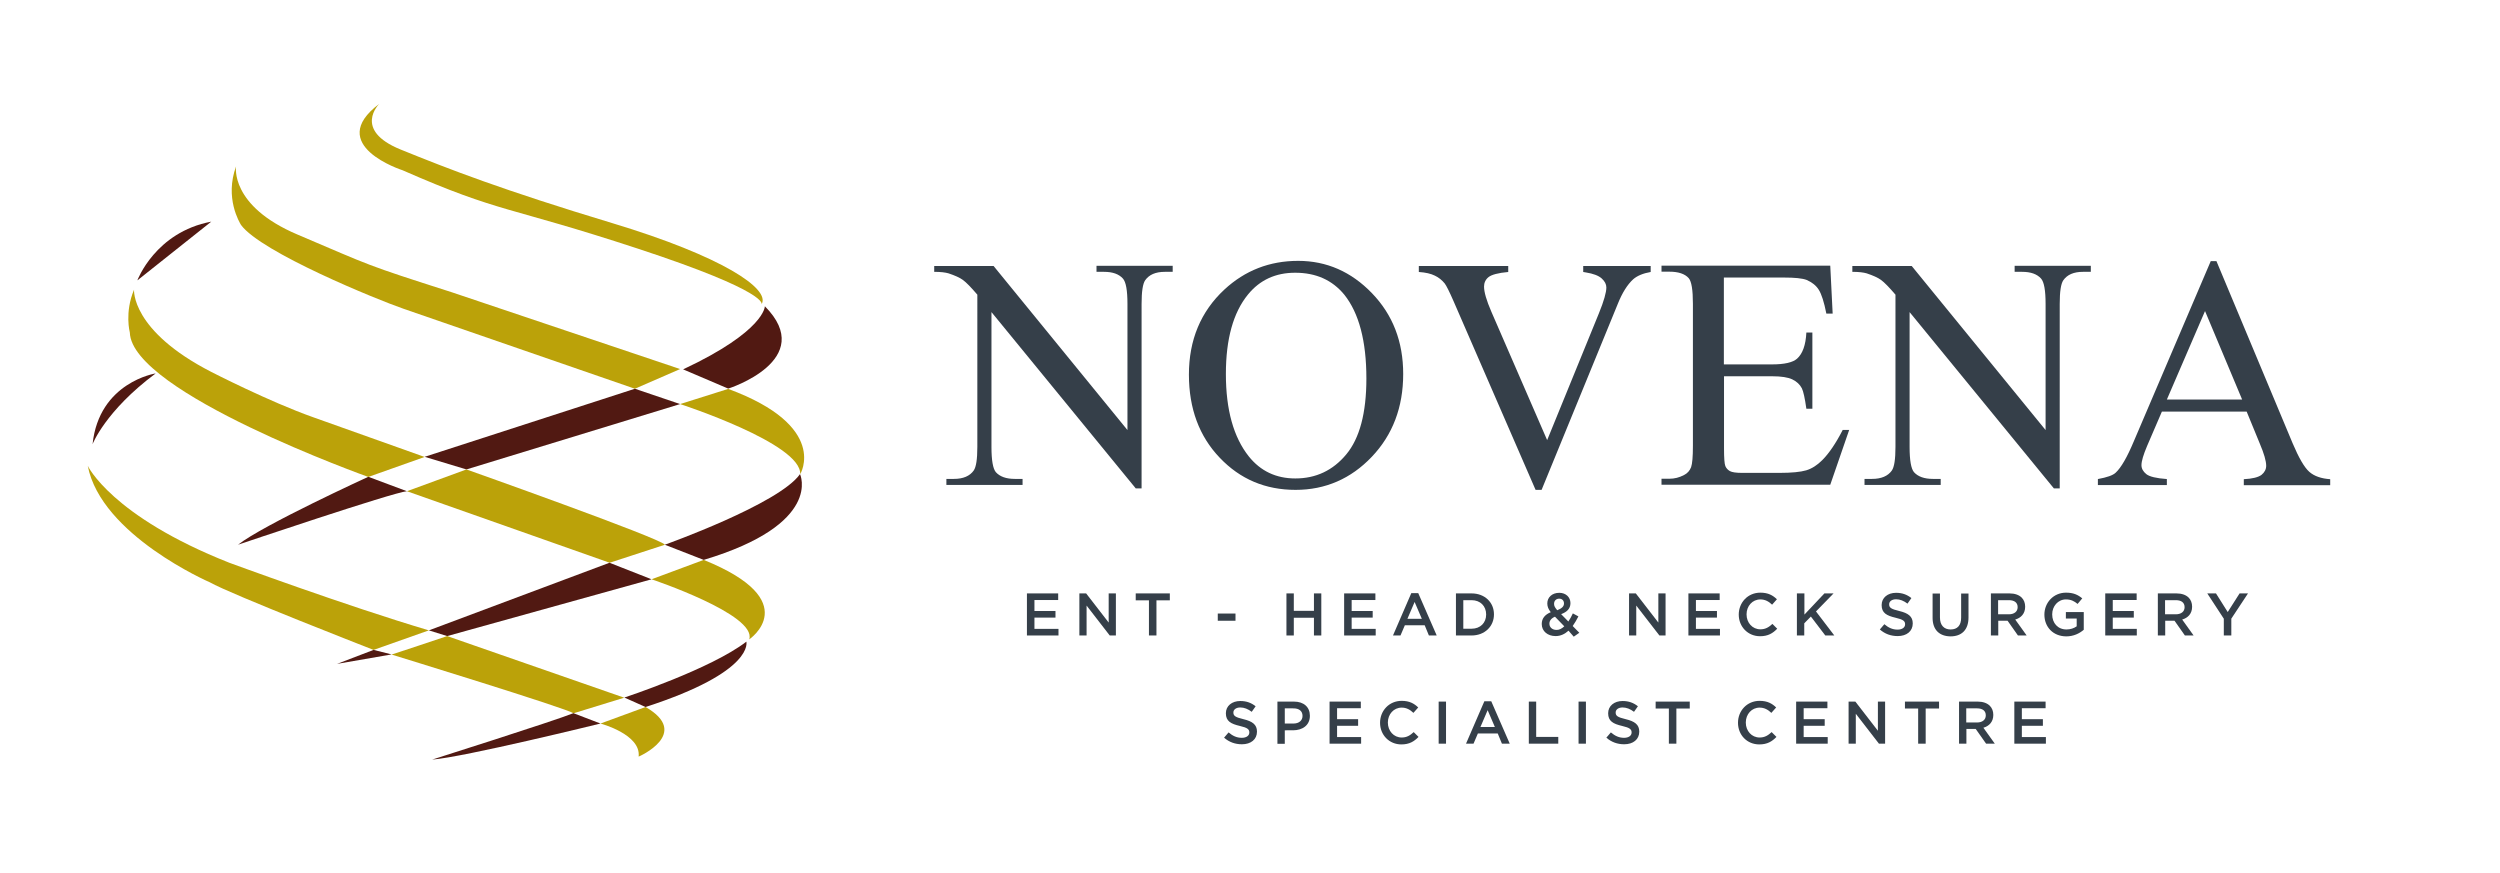 <?xml version="1.0" encoding="utf-8"?>
<!-- Generator: Adobe Illustrator 24.0.1, SVG Export Plug-In . SVG Version: 6.00 Build 0)  -->
<svg version="1.1" id="Layer_2" xmlns="http://www.w3.org/2000/svg" xmlns:xlink="http://www.w3.org/1999/xlink" x="0px" y="0px"
	 viewBox="0 0 1663.7 581.1" style="enable-background:new 0 0 1663.7 581.1;" xml:space="preserve">
<style type="text/css">
	.st0{fill-rule:evenodd;clip-rule:evenodd;fill:#BBA209;}
	.st1{fill-rule:evenodd;clip-rule:evenodd;fill:#511912;}
	.st2{fill:#353F49;}
</style>
<path class="st0" d="M252.4,69.1c0,0-17.8,17.4,14.2,30.4s67.7,26.9,140.9,49s105.5,43.8,99.3,54c0,0,5.7-8.1-82.2-37
	s-90.6-23.2-156.7-52.2C267.9,113.3,215.7,96.6,252.4,69.1z"/>
<path class="st1" d="M509,203.8c0,0,0.2,16.4-54.4,42l30,12.8C484.6,258.7,544.4,239.5,509,203.8z"/>
<path class="st0" d="M452.6,245.6l-30.1,13.1c0,0-136.2-47.1-153.9-53.2c-17.7-6.1-94.9-37.6-108.2-55.8c-1-1.7-11-18-3.3-39
	c0,0-4.4,26.2,40.9,45.4c50.1,21.3,44.2,19.7,102.7,38.4L452.6,245.6z"/>
<path class="st0" d="M452.6,268.9c0,0,81.1,26.3,79.9,46.7c0,0,19.6-31.9-47.9-56.8L452.6,268.9z"/>
<polygon class="st1" points="452.6,268.9 422.5,258.7 282.6,304 310.4,312.4 "/>
<path class="st1" d="M245.1,317.3c0,0-69.9,32-86.7,45.2c0,0,103.3-34.9,112.4-35.6L245.1,317.3z"/>
<path class="st1" d="M91.4,186.6c0,0,11.9-32.1,49.2-39.1L91.4,186.6z"/>
<path class="st0" d="M89.2,192.8c0,0-2.2,27.2,51.4,54.7c0,0,38.5,19.8,67.9,30.2l74.1,26.4l-37.5,13.3c0,0-157.5-56.2-158.7-96.1
	C86.4,221.2,82.8,208,89.2,192.8z"/>
<path class="st0" d="M270.8,326.9l39.6-14.5c0,0,129,45.7,132.1,50.1l-36.8,12L270.8,326.9z"/>
<path class="st1" d="M442.4,362.5c0,0,76.1-27.1,90-47c0,0,15.6,33.2-64.1,57.1L442.4,362.5z"/>
<path class="st0" d="M468.3,372.6l-34.7,12.9c0,0,70.3,23.5,65,40C498.6,425.5,536.1,400,468.3,372.6z"/>
<polygon class="st1" points="433.6,385.5 405.6,374.5 285.4,419.5 297.6,423.3 "/>
<polygon class="st1" points="248.6,432.5 224.3,441.8 260.6,435.5 "/>
<path class="st0" d="M285.4,419.5l-36.8,13c0,0-95-37-109-45c0,0-72.3-31.3-81.2-77.5c0,0,15.7,33.5,94.2,64.5
	C152.7,374.5,230.1,403.1,285.4,419.5z"/>
<path class="st1" d="M61.6,295.6c0,0,8.4-22.1,42-47.1C103.6,248.5,65.9,254.3,61.6,295.6z"/>
<path class="st0" d="M297.6,423.3c-1.8,0.7-37,12.3-37,12.3s118.6,36.4,121,39.1l33.8-10.4L297.6,423.3z"/>
<path class="st1" d="M381.6,474.6l18,6.9c0,0-91,22.4-112,24C287.6,505.5,369,479.7,381.6,474.6z"/>
<path class="st0" d="M429.6,470.5l-30,11c0,0,27.1,7.2,25.4,22C425,503.6,460.3,488.1,429.6,470.5z"/>
<path class="st1" d="M429.6,470.5l-14.1-6.3c0,0,57.7-19,81.2-37.2C496.6,427,502.8,446.8,429.6,470.5z"/>
<g>
	<path class="st2" d="M621.7,177h39.5l89.1,109.2v-84c0-9-1-14.5-3-16.8c-2.7-3-6.8-4.5-12.6-4.5h-5v-4h50.7v4h-5.2
		c-6.2,0-10.5,1.9-13.1,5.6c-1.6,2.3-2.4,7.5-2.4,15.7V325h-3.9l-96-117.3v89.7c0,9,1,14.5,2.9,16.8c2.7,3,6.9,4.5,12.6,4.5h5.2v4
		h-50.7v-4h5c6.2,0,10.6-1.9,13.2-5.6c1.6-2.3,2.4-7.5,2.4-15.7V196.1c-4.2-4.9-7.4-8.2-9.6-9.8c-2.2-1.6-5.4-3-9.6-4.4
		c-2.1-0.6-5.2-1-9.5-1V177z"/>
	<path class="st2" d="M863.9,173.6c18.9,0,35.3,7.2,49.1,21.5c13.9,14.4,20.8,32.3,20.8,53.8c0,22.1-7,40.5-20.9,55.1
		S882,326,862.2,326c-20.1,0-36.9-7.1-50.5-21.4c-13.6-14.2-20.5-32.7-20.5-55.3c0-23.1,7.9-42,23.6-56.6
		C828.5,180,844.9,173.6,863.9,173.6z M861.9,181.5c-13,0-23.5,4.8-31.4,14.5c-9.8,12-14.7,29.6-14.7,52.9
		c0,23.8,5.1,42.1,15.3,54.9c7.8,9.7,18.1,14.6,30.9,14.6c13.7,0,25-5.3,33.9-16c8.9-10.7,13.4-27.5,13.4-50.5
		c0-24.9-4.9-43.5-14.7-55.8C886.6,186.4,875.8,181.5,861.9,181.5z"/>
	<path class="st2" d="M1098.5,177v4c-5.2,0.9-9.1,2.6-11.7,4.9c-3.8,3.5-7.2,8.9-10.1,16.1l-50.8,124h-4l-54.6-125.6
		c-2.8-6.4-4.8-10.4-5.9-11.8c-1.8-2.2-4-4-6.6-5.2c-2.6-1.3-6.1-2.1-10.6-2.4v-4h59.5v4c-6.7,0.6-11.1,1.8-13.1,3.4
		c-2,1.6-3,3.8-3,6.3c0,3.6,1.6,9.2,4.9,16.8l37.1,85.4l34.4-84.3c3.4-8.3,5-14.1,5-17.3c0-2.1-1-4.1-3.1-6c-2.1-1.9-5.6-3.2-10.5-4
		c-0.4-0.1-1-0.2-1.8-0.3v-4H1098.5z"/>
	<path class="st2" d="M1147.2,184.9v57.6h32c8.3,0,13.9-1.3,16.7-3.8c3.7-3.3,5.8-9.1,6.2-17.4h4V272h-4c-1-7.1-2-11.6-3-13.6
		c-1.3-2.5-3.4-4.5-6.3-5.9c-2.9-1.4-7.4-2.1-13.5-2.1h-32v48c0,6.4,0.3,10.4,0.9,11.8c0.6,1.4,1.6,2.5,3,3.3
		c1.4,0.8,4.2,1.2,8.2,1.2h24.7c8.2,0,14.2-0.6,17.9-1.7c3.7-1.1,7.3-3.4,10.7-6.8c4.4-4.4,9-11.1,13.6-20.1h4.3l-12.6,36.5h-112.3
		v-4h5.2c3.4,0,6.7-0.8,9.8-2.5c2.3-1.1,3.8-2.9,4.7-5.2c0.8-2.3,1.2-7,1.2-14.1v-94.6c0-9.2-0.9-14.9-2.8-17.1
		c-2.6-2.9-6.9-4.3-12.9-4.3h-5.2v-4H1218l1.6,31.9h-4.2c-1.5-7.7-3.2-12.9-5-15.8c-1.8-2.9-4.5-5-8.1-6.6
		c-2.9-1.1-7.9-1.6-15.1-1.6H1147.2z"/>
	<path class="st2" d="M1232.7,177h39.5l89.1,109.2v-84c0-9-1-14.5-3-16.8c-2.7-3-6.8-4.5-12.6-4.5h-5v-4h50.7v4h-5.2
		c-6.2,0-10.5,1.9-13.1,5.6c-1.6,2.3-2.4,7.5-2.4,15.7V325h-3.9l-96-117.3v89.7c0,9,1,14.5,2.9,16.8c2.7,3,6.9,4.5,12.6,4.5h5.2v4
		h-50.7v-4h5c6.2,0,10.6-1.9,13.2-5.6c1.6-2.3,2.4-7.5,2.4-15.7V196.1c-4.2-4.9-7.4-8.2-9.6-9.8c-2.2-1.6-5.4-3-9.6-4.4
		c-2.1-0.6-5.2-1-9.5-1V177z"/>
	<path class="st2" d="M1495.1,273.9h-56.4l-9.9,23c-2.4,5.7-3.7,9.9-3.7,12.7c0,2.2,1.1,4.2,3.2,5.9c2.1,1.7,6.7,2.8,13.7,3.3v4
		h-45.9v-4c6.1-1.1,10-2.5,11.8-4.2c3.7-3.4,7.7-10.4,12.1-20.9l51.2-119.9h3.8l50.7,121.2c4.1,9.7,7.8,16.1,11.1,19s8,4.5,13.9,4.9
		v4h-57.5v-4c5.8-0.3,9.7-1.3,11.8-2.9c2-1.6,3.1-3.7,3.1-6c0-3.2-1.4-8.1-4.3-14.9L1495.1,273.9z M1492.1,265.9l-24.7-58.9
		l-25.4,58.9H1492.1z"/>
</g>
<g>
	<path class="st2" d="M683.4,394.9h20.8v4.4h-15.8v7.3h14v4.4h-14v7.5h16v4.4h-21V394.9z"/>
	<path class="st2" d="M718.2,394.9h4.6l15,19.4v-19.4h4.8v28h-4.1L723.1,403v19.9h-4.8V394.9z"/>
	<path class="st2" d="M764.7,399.5h-8.9v-4.6h22.7v4.6h-8.9v23.4h-5V399.5z"/>
	<path class="st2" d="M810.4,408.3h11.8v4.8h-11.8V408.3z"/>
	<path class="st2" d="M856.1,394.9h4.9v11.6h13.4v-11.6h4.9v28h-4.9v-11.8H861v11.8h-4.9V394.9z"/>
	<path class="st2" d="M894.5,394.9h20.8v4.4h-15.8v7.3h14v4.4h-14v7.5h16v4.4h-21V394.9z"/>
	<path class="st2" d="M939.2,394.7h4.6l12.3,28.2h-5.2l-2.8-6.8h-13.2l-2.9,6.8h-5L939.2,394.7z M946.2,411.8l-4.8-11.2l-4.8,11.2
		H946.2z"/>
	<path class="st2" d="M968.9,394.9h10.4c8.8,0,14.9,6,14.9,13.9v0.1c0,7.9-6.1,14-14.9,14h-10.4V394.9z M973.8,399.4v19h5.5
		c5.9,0,9.7-4,9.7-9.4v-0.1c0-5.5-3.8-9.5-9.7-9.5H973.8z"/>
	<path class="st2" d="M1043.8,419.7c-2.4,2.2-5.2,3.6-8.6,3.6c-5.2,0-9.2-3.2-9.2-8v-0.1c0-3.6,2.1-6.2,6-7.8
		c-1.6-2-2.3-3.8-2.3-5.8v-0.1c0-3.8,3-7,8-7c4.4,0,7.4,3,7.4,6.8v0.1c0,3.7-2.4,5.9-6.2,7.3l4.8,4.9c1.1-1.6,2.1-3.4,3-5.4l3.7,2
		c-1.1,2.2-2.4,4.4-3.8,6.4l4.4,4.5l-3.7,2.6L1043.8,419.7z M1041,416.8l-6.2-6.4c-2.6,1.1-3.7,2.8-3.7,4.6v0.1c0,2.4,2,4.1,4.7,4.1
		C1037.6,419.3,1039.4,418.3,1041,416.8z M1040.8,401.6L1040.8,401.6c0-2-1.3-3.2-3.2-3.2c-2,0-3.4,1.4-3.4,3.4v0.1
		c0,1.4,0.6,2.4,2.1,4.2C1039.3,404.9,1040.8,403.6,1040.8,401.6z"/>
	<path class="st2" d="M1084,394.9h4.6l15,19.4v-19.4h4.8v28h-4.1l-15.4-19.9v19.9h-4.8V394.9z"/>
	<path class="st2" d="M1123.6,394.9h20.8v4.4h-15.8v7.3h14v4.4h-14v7.5h16v4.4h-21V394.9z"/>
	<path class="st2" d="M1157.1,409L1157.1,409c0-8,6-14.6,14.4-14.6c5.2,0,8.3,1.8,11,4.4l-3.2,3.6c-2.2-2.1-4.6-3.5-7.8-3.5
		c-5.3,0-9.2,4.4-9.2,9.9v0.1c0,5.5,3.9,9.9,9.2,9.9c3.4,0,5.6-1.4,8-3.6l3.2,3.2c-2.9,3-6.1,5-11.4,5
		C1163.2,423.4,1157.1,417.1,1157.1,409z"/>
	<path class="st2" d="M1195.9,394.9h4.9V409l13.3-14.1h6.1l-11.7,12l12.2,16h-6l-9.6-12.6l-4.4,4.5v8.1h-4.9V394.9z"/>
	<path class="st2" d="M1251,418.9l3-3.5c2.7,2.3,5.4,3.6,8.8,3.6c3,0,5-1.4,5-3.5v-0.1c0-2-1.1-3.1-6.3-4.3c-6-1.4-9.3-3.2-9.3-8.4
		v-0.1c0-4.8,4-8.1,9.6-8.1c4.1,0,7.3,1.2,10.2,3.5l-2.6,3.7c-2.5-1.9-5-2.9-7.6-2.9c-2.9,0-4.6,1.5-4.6,3.3v0.1
		c0,2.2,1.3,3.1,6.7,4.4c5.9,1.4,9,3.6,9,8.2v0.1c0,5.2-4.1,8.4-10,8.4C1258.4,423.3,1254.4,421.9,1251,418.9z"/>
	<path class="st2" d="M1286.1,411.1v-16.1h4.9v15.9c0,5.2,2.7,8,7.1,8c4.4,0,7-2.6,7-7.8v-16.1h4.9v15.9c0,8.4-4.7,12.6-12,12.6
		C1290.7,423.4,1286.1,419.2,1286.1,411.1z"/>
	<path class="st2" d="M1324.8,394.9h12.5c3.5,0,6.3,1,8.1,2.8c1.5,1.5,2.3,3.6,2.3,6v0.1c0,4.6-2.8,7.4-6.6,8.5l7.6,10.6h-5.8
		l-6.9-9.8h-6.2v9.8h-4.9V394.9z M1336.9,408.8c3.5,0,5.8-1.8,5.8-4.7v-0.1c0-3-2.2-4.6-5.8-4.6h-7.2v9.4H1336.9z"/>
	<path class="st2" d="M1360.5,409L1360.5,409c0-7.9,6-14.6,14.4-14.6c4.9,0,7.9,1.4,10.8,3.8l-3.1,3.7c-2.2-1.8-4.3-3-7.8-3
		c-5.2,0-9.1,4.5-9.1,9.9v0.1c0,5.8,3.8,10,9.5,10c2.6,0,5-0.8,6.8-2.1v-5.2h-7.2v-4.3h11.9v11.8c-2.8,2.4-6.7,4.4-11.7,4.4
		C1366.2,423.4,1360.5,417.2,1360.5,409z"/>
	<path class="st2" d="M1401.1,394.9h20.8v4.4H1406v7.3h14v4.4h-14v7.5h16v4.4h-21V394.9z"/>
	<path class="st2" d="M1435.9,394.9h12.5c3.5,0,6.3,1,8.1,2.8c1.5,1.5,2.3,3.6,2.3,6v0.1c0,4.6-2.8,7.4-6.6,8.5l7.6,10.6h-5.8
		l-6.9-9.8h-6.2v9.8h-4.9V394.9z M1448,408.8c3.5,0,5.8-1.8,5.8-4.7v-0.1c0-3-2.2-4.6-5.8-4.6h-7.2v9.4H1448z"/>
	<path class="st2" d="M1480,411.9l-11.1-17h5.8l7.8,12.4l7.9-12.4h5.6l-11.1,16.8v11.2h-5V411.9z"/>
	<path class="st2" d="M814.6,490.9l3-3.5c2.7,2.3,5.4,3.6,8.8,3.6c3,0,5-1.4,5-3.5v-0.1c0-2-1.1-3.1-6.3-4.3c-6-1.4-9.3-3.2-9.3-8.4
		v-0.1c0-4.8,4-8.1,9.6-8.1c4.1,0,7.3,1.2,10.2,3.5l-2.6,3.7c-2.5-1.9-5-2.9-7.6-2.9c-2.9,0-4.6,1.5-4.6,3.3v0.1
		c0,2.2,1.3,3.1,6.7,4.4c5.9,1.4,9,3.6,9,8.2v0.1c0,5.2-4.1,8.4-10,8.4C822,495.3,818,493.9,814.6,490.9z"/>
	<path class="st2" d="M850.1,466.9h11c6.6,0,10.6,3.7,10.6,9.4v0.1c0,6.3-5,9.6-11.2,9.6H855v9h-4.9V466.9z M860.8,481.5
		c3.7,0,6-2.1,6-5v-0.1c0-3.3-2.4-5-6-5H855v10.1H860.8z"/>
	<path class="st2" d="M884.8,466.9h20.8v4.4h-15.8v7.3h14v4.4h-14v7.5h16v4.4h-21V466.9z"/>
	<path class="st2" d="M918.4,481L918.4,481c0-8,6-14.6,14.4-14.6c5.2,0,8.3,1.8,11,4.4l-3.2,3.6c-2.2-2.1-4.6-3.5-7.8-3.5
		c-5.3,0-9.2,4.4-9.2,9.9v0.1c0,5.5,3.9,9.9,9.2,9.9c3.4,0,5.6-1.4,8-3.6l3.2,3.2c-2.9,3-6.1,5-11.4,5
		C924.5,495.4,918.4,489.1,918.4,481z"/>
	<path class="st2" d="M957.4,466.9h4.9v28h-4.9V466.9z"/>
	<path class="st2" d="M987.8,466.7h4.6l12.3,28.2h-5.2l-2.8-6.8h-13.2l-2.9,6.8h-5L987.8,466.7z M994.8,483.8l-4.8-11.2l-4.8,11.2
		H994.8z"/>
	<path class="st2" d="M1017.4,466.9h4.9v23.5h14.7v4.5h-19.6V466.9z"/>
	<path class="st2" d="M1050.5,466.9h4.9v28h-4.9V466.9z"/>
	<path class="st2" d="M1069,490.9l3-3.5c2.7,2.3,5.4,3.6,8.8,3.6c3,0,5-1.4,5-3.5v-0.1c0-2-1.1-3.1-6.3-4.3c-6-1.4-9.3-3.2-9.3-8.4
		v-0.1c0-4.8,4-8.1,9.6-8.1c4.1,0,7.3,1.2,10.2,3.5l-2.6,3.7c-2.5-1.9-5-2.9-7.6-2.9c-2.9,0-4.6,1.5-4.6,3.3v0.1
		c0,2.2,1.3,3.1,6.7,4.4c5.9,1.4,9,3.6,9,8.2v0.1c0,5.2-4.1,8.4-10,8.4C1076.4,495.3,1072.4,493.9,1069,490.9z"/>
	<path class="st2" d="M1110.7,471.5h-8.9v-4.6h22.7v4.6h-8.9v23.4h-5V471.5z"/>
	<path class="st2" d="M1156.6,481L1156.6,481c0-8,6-14.6,14.4-14.6c5.2,0,8.3,1.8,11,4.4l-3.2,3.6c-2.2-2.1-4.6-3.5-7.8-3.5
		c-5.3,0-9.2,4.4-9.2,9.9v0.1c0,5.5,3.9,9.9,9.2,9.9c3.4,0,5.6-1.4,8-3.6l3.2,3.2c-2.9,3-6.1,5-11.4,5
		C1162.6,495.4,1156.6,489.1,1156.6,481z"/>
	<path class="st2" d="M1195.3,466.9h20.8v4.4h-15.8v7.3h14v4.4h-14v7.5h16v4.4h-21V466.9z"/>
	<path class="st2" d="M1230.1,466.9h4.6l15,19.4v-19.4h4.8v28h-4.1l-15.4-19.9v19.9h-4.8V466.9z"/>
	<path class="st2" d="M1276.6,471.5h-8.9v-4.6h22.7v4.6h-8.9v23.4h-5V471.5z"/>
	<path class="st2" d="M1303.6,466.9h12.5c3.5,0,6.3,1,8.1,2.8c1.5,1.5,2.3,3.6,2.3,6v0.1c0,4.6-2.8,7.4-6.6,8.5l7.6,10.6h-5.8
		l-6.9-9.8h-6.2v9.8h-4.9V466.9z M1315.7,480.8c3.5,0,5.8-1.8,5.8-4.7v-0.1c0-3-2.2-4.6-5.8-4.6h-7.2v9.4H1315.7z"/>
	<path class="st2" d="M1340.5,466.9h20.8v4.4h-15.8v7.3h14v4.4h-14v7.5h16v4.4h-21V466.9z"/>
</g>
</svg>
